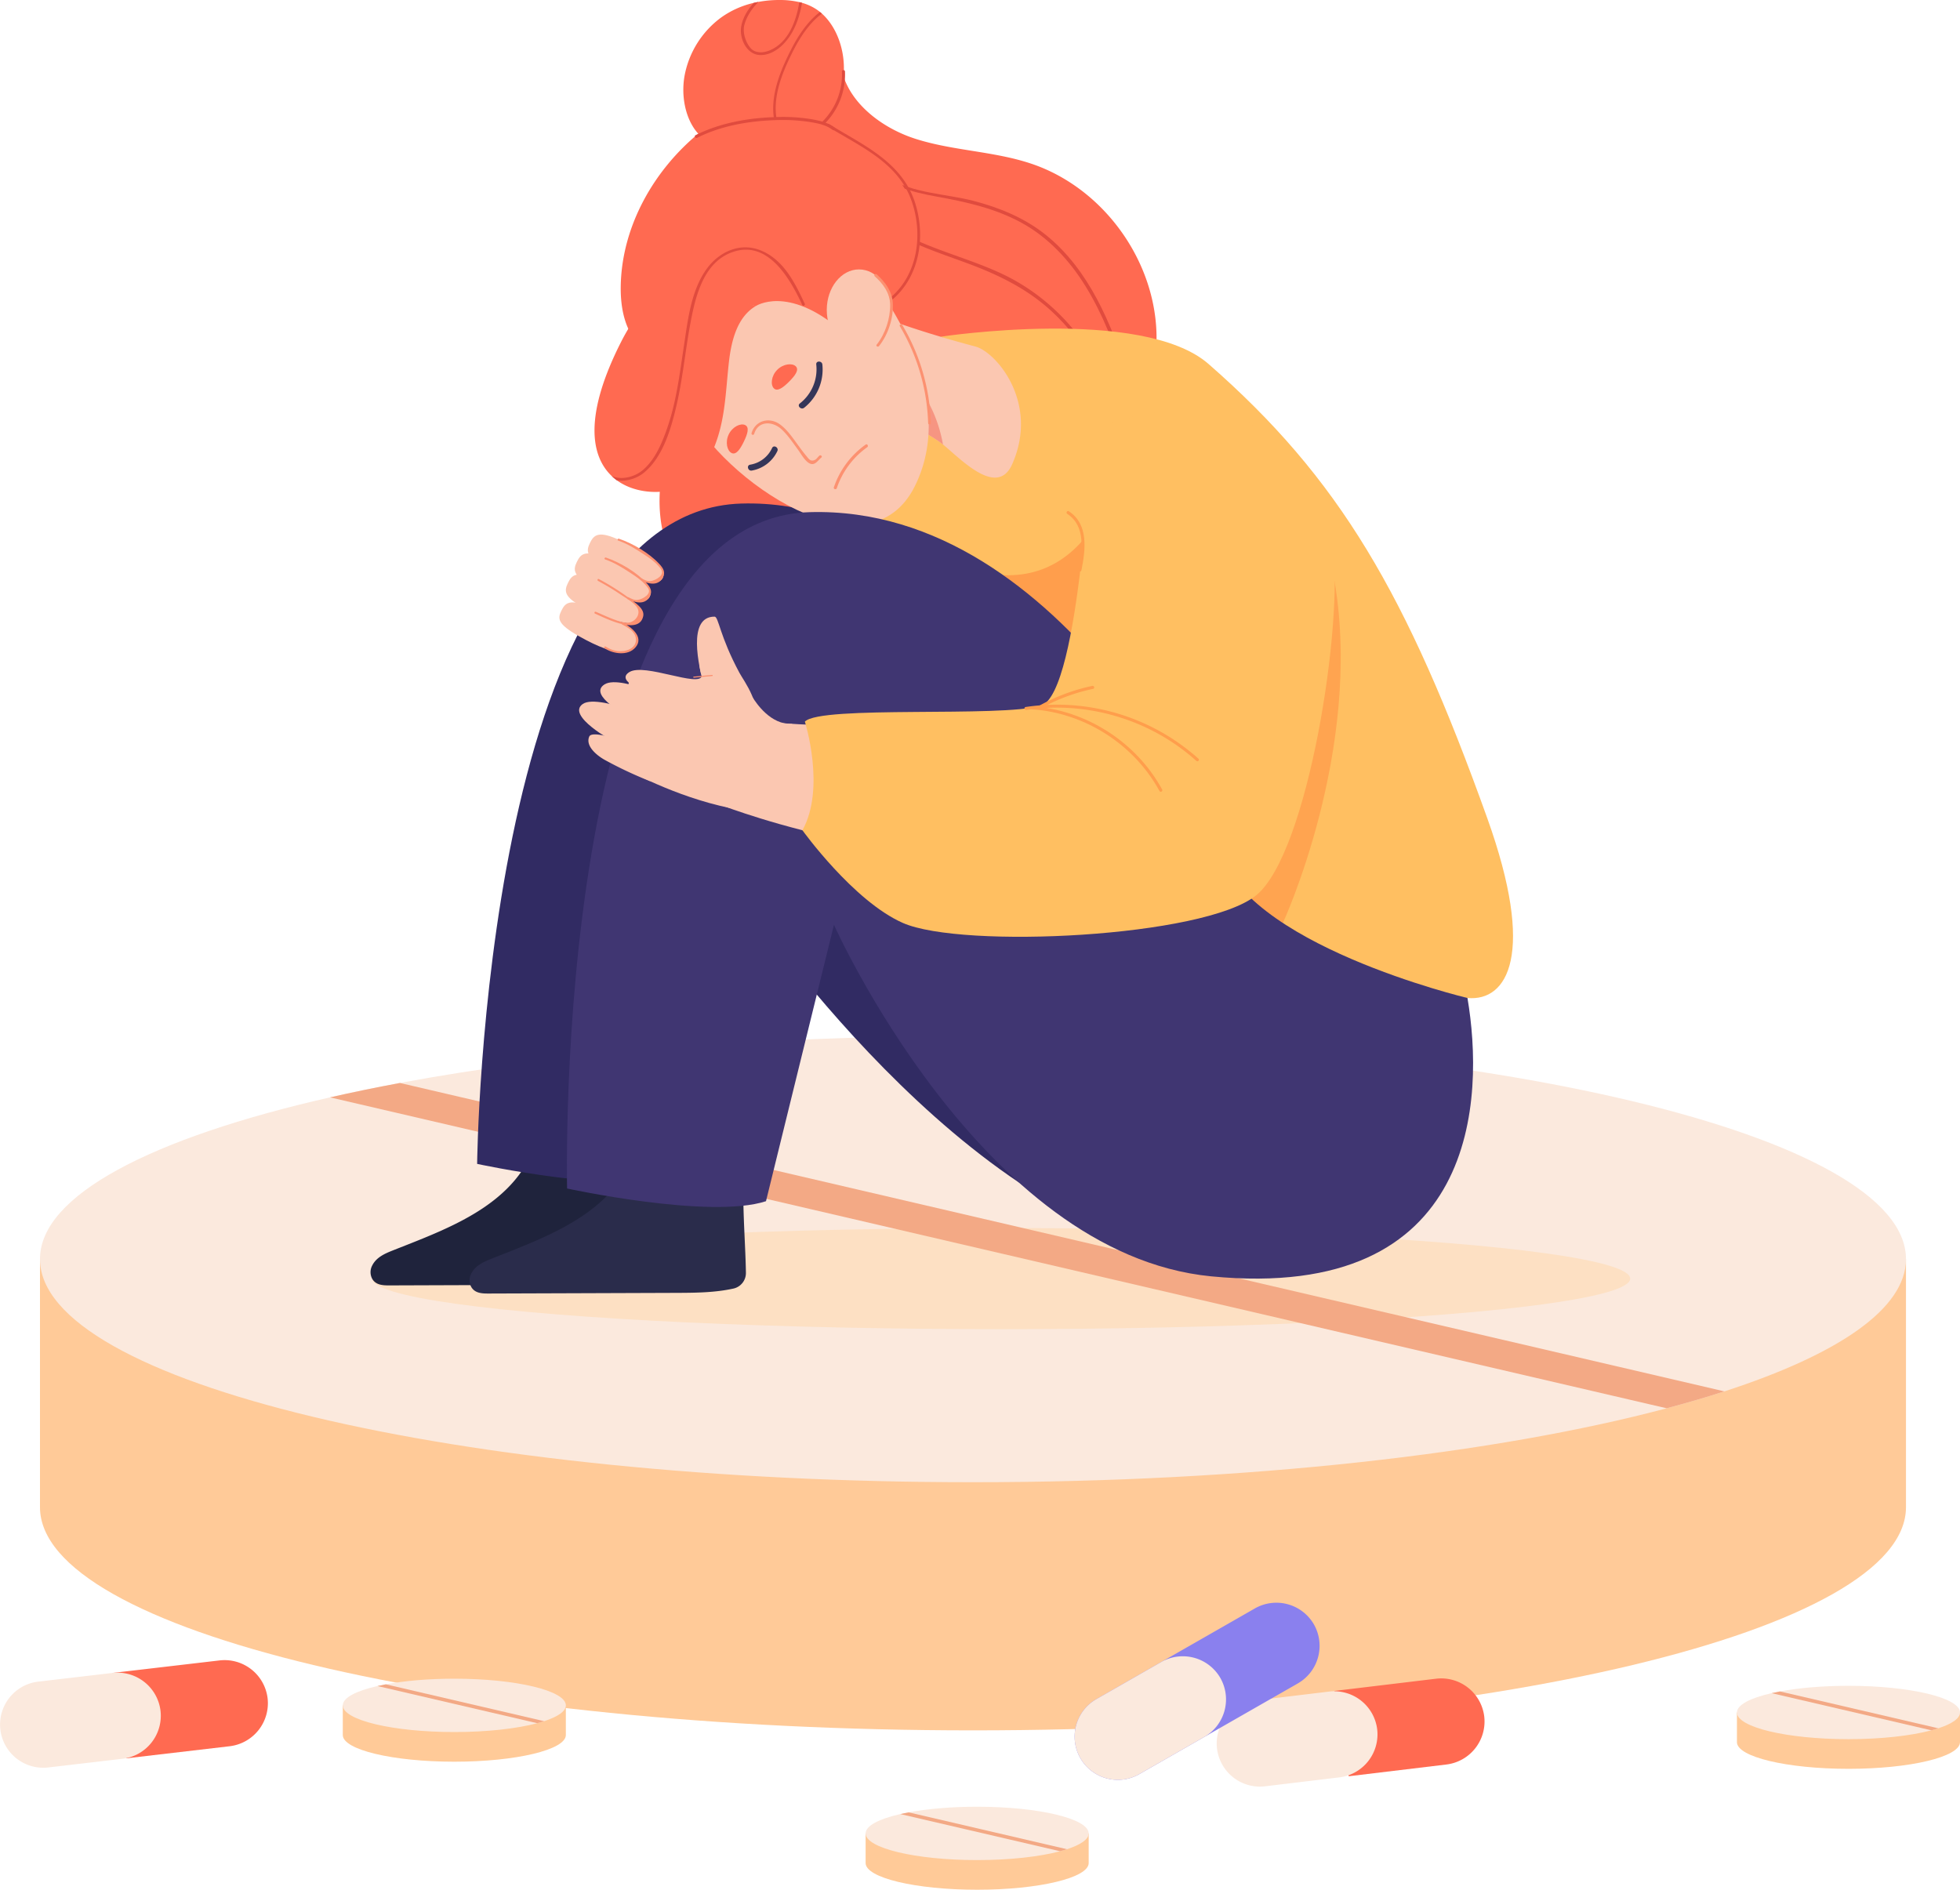<?xml version="1.0" encoding="UTF-8"?> <svg xmlns="http://www.w3.org/2000/svg" viewBox="0 0 1853.57 1787.341"> <defs> <style> .cls-1 { fill: #ffca98; } .cls-2 { fill: #fbe9dd; } .cls-3 { opacity: 0.5; } .cls-4 { fill: #ffd7a9; } .cls-5 { fill: #f3a985; } .cls-6 { fill: #ff6a51; } .cls-7 { fill: #8a80ee; } .cls-8 { fill: #e04b3e; } .cls-9 { fill: #1f233c; } .cls-10 { fill: #2a2c4b; } .cls-11 { fill: #312b63; } .cls-12 { fill: #ffbf61; } .cls-13 { fill: #fbc7b1; } .cls-14 { fill: #fc9171; } .cls-15, .cls-16 { fill: #ff9e4c; } .cls-16 { opacity: 0.8; } .cls-17 { fill: #f69582; } .cls-18 { fill: #353659; } .cls-19 { fill: #403672; } </style> </defs> <g id="Слой_2" data-name="Слой 2"> <g id="_Layer_" data-name="&lt;Layer&gt;"> <g> <path class="cls-1" d="M37.808,1190.84v234.7c0,116.563,395.036,211.056,882.336,211.056,487.301,0,882.336-94.493,882.336-211.056v-234.7Z"></path> <path class="cls-2" d="M1802.486,1190.841c0,46.842-63.783,90.123-171.722,125.138q-25.657,8.301-54.559,15.995c-161.507,42.931-395.6,69.924-656.056,69.924-487.31,0-882.338-94.49-882.338-211.057,0-60.199,105.336-114.501,274.315-152.948q31.594-7.18,66.072-13.614c149.563-27.881,337.643-44.495,541.951-44.495C1407.447,979.784,1802.486,1074.273,1802.486,1190.841Z"></path> <g class="cls-3"> <ellipse class="cls-4" cx="946.851" cy="1209.329" rx="594.838" ry="47.829"></ellipse> </g> <path class="cls-5" d="M1630.763,1315.978q-25.657,8.301-54.559,15.995L312.125,1037.892q31.594-7.18,66.072-13.614Z"></path> <g> <path class="cls-1" d="M1642.619,1619.69v28.056c0,13.934,47.223,25.23,105.475,25.23s105.475-11.296,105.475-25.23v-28.056Z"></path> <path class="cls-2" d="M1853.57,1619.69c0,5.599-7.625,10.773-20.528,14.959q-3.067.992-6.522,1.912c-19.307,5.132-47.29,8.359-78.426,8.359-58.254,0-105.475-11.295-105.475-25.23,0-7.196,12.592-13.688,32.792-18.284q3.777-.858,7.898-1.627c17.879-3.333,40.362-5.319,64.785-5.319C1806.347,1594.46,1853.57,1605.756,1853.57,1619.69Z"></path> <path class="cls-5" d="M1833.042,1634.649q-3.067.992-6.522,1.912l-151.109-35.155q3.777-.858,7.898-1.627Z"></path> </g> <g> <path class="cls-1" d="M324.176,1612.955v28.056c0,13.934,47.223,25.23,105.475,25.23s105.475-11.296,105.475-25.23v-28.056Z"></path> <path class="cls-2" d="M535.127,1612.955c0,5.599-7.625,10.773-20.528,14.959q-3.067.992-6.522,1.912c-19.307,5.132-47.29,8.359-78.425,8.359-58.254,0-105.475-11.295-105.475-25.23,0-7.196,12.592-13.688,32.792-18.284q3.777-.858,7.898-1.627c17.879-3.333,40.362-5.319,64.785-5.319C487.904,1587.725,535.127,1599.02,535.127,1612.955Z"></path> <path class="cls-5" d="M514.599,1627.914q-3.067.992-6.522,1.912l-151.109-35.155q3.777-.858,7.898-1.627Z"></path> </g> <g> <path class="cls-1" d="M818.619,1734.055v28.056c0,13.934,47.223,25.23,105.475,25.23s105.475-11.296,105.475-25.23V1734.055Z"></path> <path class="cls-2" d="M1029.57,1734.055c0,5.599-7.625,10.773-20.528,14.959q-3.067.992-6.522,1.912c-19.307,5.132-47.29,8.359-78.425,8.359-58.254,0-105.475-11.295-105.475-25.23,0-7.196,12.592-13.688,32.792-18.284q3.777-.858,7.898-1.627c17.879-3.333,40.362-5.319,64.785-5.319C982.346,1708.825,1029.57,1720.121,1029.57,1734.055Z"></path> <path class="cls-5" d="M1009.042,1749.014q-3.067.992-6.522,1.912l-151.109-35.155q3.777-.858,7.898-1.627Z"></path> </g> <g> <path class="cls-6" d="M1403.639,1623.425a40.98,40.98,0,0,1-35.693,45.451l-92.484,11.122-13.582-80.684,96.308-11.582A40.984,40.984,0,0,1,1403.639,1623.425Z"></path> <path class="cls-2" d="M1302.406,1635.599a40.979,40.979,0,0,1-35.693,45.451l-70.328,8.458a40.864,40.864,0,0,1-9.758-81.144l70.328-8.458A40.984,40.984,0,0,1,1302.406,1635.599Z"></path> </g> <g> <path class="cls-6" d="M253.077,1606.265a40.979,40.979,0,0,1-35.837,45.337l-97.928,11.46-12.842-80.783,101.271-11.851A40.984,40.984,0,0,1,253.077,1606.265Z"></path> <path class="cls-2" d="M151.806,1618.116a40.979,40.979,0,0,1-35.837,45.337l-70.355,8.233a40.864,40.864,0,0,1-9.499-81.174l70.355-8.233A40.984,40.984,0,0,1,151.806,1618.116Z"></path> </g> <g> <path class="cls-7" d="M1242.574,1536.395a40.979,40.979,0,0,1-15.166,55.765l-149.969,85.838a40.864,40.864,0,0,1-40.599-70.931l149.969-85.838A40.984,40.984,0,0,1,1242.574,1536.395Z"></path> <path class="cls-2" d="M1154.083,1587.045a40.979,40.979,0,0,1-15.166,55.765l-61.477,35.188a40.864,40.864,0,0,1-40.599-70.931l61.477-35.188A40.984,40.984,0,0,1,1154.083,1587.045Z"></path> </g> <g> <path class="cls-6" d="M618.761,254.812c4.755,17.024,10.218,52.562,15.533,69.414,22.767,72.174-42.941,141.057,11.931,222.818,3.269,4.871,18.877-14.158,24.393-12.139,4.14,1.502,8.721.545,13.027-.462a1030.137,1030.137,0,0,0,361.71-164.181c.912-.636,1.831-1.296,2.726-1.962q7.947-5.695,15.76-11.559c.91-.675,1.836-1.359,2.738-2.05q8.952-6.75,17.734-13.692c2.656-2.086,5.364-4.263,7.037-7.189,2.091-3.674,2.358-8.081,2.393-12.319.841-72.828-49.284-143.407-118.328-166.624-35.598-11.976-74.279-12.166-110.031-23.688-26.839-8.667-53.303-27.086-64.784-51.633a61.121,61.121,0,0,1-5.955-26.3L734.662,98.543l-26.954,20.348-50.37,38.031c-36.995,28.385-6.279,21.767-43.267,50.128C622.304,207.603,616.547,246.864,618.761,254.812Z"></path> <path class="cls-8" d="M886.122,186.005c27.505,4.935,55.379,11.179,80.091,24.768,25.254,13.898,45.095,35.323,60.177,59.647,16.608,26.783,27.807,56.442,37.452,86.32.91-.675,1.836-1.359,2.738-2.05-15.754-48.618-36.537-99.446-77.334-132.332-20.081-16.171-43.916-25.975-68.712-32.391-26.302-6.8-56.964-6.931-80.416-21.739-25.983-16.397-33.738-28.705-19.734-12.783C837.912,175.343,860.889,181.472,886.122,186.005Z"></path> <path class="cls-8" d="M915.221,249.154c28.937,10.724,56.034,23.893,78.966,44.953a196.305,196.305,0,0,1,51.169,76.154c.912-.636,1.831-1.296,2.726-1.962-17.863-47.126-53.338-86.606-99.019-108.62-47.761-23.015-109.804-30.715-141.314-78.116-16.031-24.118-8.03,10.777,35.321,36.988C865.512,232.107,890.76,240.092,915.221,249.154Z"></path> <path class="cls-9" d="M610.331,1158.018c.588,13.225,1.242,26.105,1.432,38.086a15.07,15.07,0,0,1-11.794,14.943c-17.658,3.899-36.154,4.015-54.354,4.08q-88.605.319-177.24.624c-6.081.022-12.884-.21-16.362-6.219a13.29,13.29,0,0,1-.066-12.49c3.949-7.982,12.179-11.463,20.015-14.562,38.042-15.025,79.361-30.194,107.562-58.296.891-.883,1.766-1.796,2.642-2.708a114.302,114.302,0,0,0,15.725-20.867,71.547,71.547,0,0,0,7.999-18.963,47.631,47.631,0,0,0,1.197-6.971c.1-.911.171-1.822.196-2.747l20.841-1.357,5.999-.393,80.52-5.234c-5.075,20.512-5.77,44.481-5.196,68.529C609.635,1141.695,609.969,1149.916,610.331,1158.018Z"></path> <path class="cls-10" d="M703.98,1165.709c.588,13.225,1.242,26.105,1.431,38.086a15.07,15.07,0,0,1-11.794,14.943c-17.658,3.899-36.154,4.015-54.354,4.08q-88.605.319-177.24.624c-6.081.022-12.884-.21-16.362-6.219a13.29,13.29,0,0,1-.066-12.49c3.949-7.982,12.179-11.463,20.015-14.562,38.042-15.025,79.361-30.194,107.562-58.296.891-.883,1.766-1.796,2.642-2.708a114.298,114.298,0,0,0,15.725-20.867,71.547,71.547,0,0,0,7.999-18.963,47.647,47.647,0,0,0,1.197-6.971c.1-.911.171-1.822.196-2.747l20.841-1.357,5.999-.393,80.52-5.234c-5.074,20.512-5.769,44.481-5.196,68.529C703.284,1149.386,703.618,1157.608,703.98,1165.709Z"></path> <path class="cls-11" d="M1067.523,837.825s-122.55-368.713-366.45-361.566-249.843,624.551-249.843,624.551,135.183,29.304,188.103,11.998l64.28-261.421s210.963,313.626,428.958,334.816c254.359,24.726,180.304-189.443,164.438-282.676C1297.009,903.528,1088.179,929.473,1067.523,837.825Z"></path> <path class="cls-12" d="M889.46,318.473s190.807-29.011,253.494,25.816c123.583,108.086,187.417,216.962,263.611,429.707,45.98,128.383,19.283,173.379-18.789,169.918s-251.204-51.351-347.321-16.74-185.8,51.708-149.611-102.206-133.906-334.232-50.952-418.413S889.46,318.473,889.46,318.473Z"></path> <g> <path class="cls-13" d="M574.343,537.426c-21.314-10.288-19.888-16.803-16.374-23.991s7.788-12.328,29.102-2.039,44.972,24.431,39.685,35.243C621.861,556.65,595.657,547.714,574.343,537.426Z"></path> <path class="cls-14" d="M605.882,548.831c7.165,3.362,16.292,5.911,20.935-2.482,2.827-5.111.395-8.979-3.318-12.975-9.454-10.175-24.929-19.374-38.167-23.849-1.165-.394-1.861,1.382-.688,1.778,8.681,2.934,16.993,8.191,24.583,13.194,4.672,3.08,9.607,6.419,13.32,10.633,1.269,1.44,3.051,3.271,3.471,5.191,1.154,5.279-8.409,9.766-12.476,9.348-2.382-.245-4.852-1.623-6.971-2.617-1.115-.523-1.801,1.256-.688,1.778Z"></path> <path class="cls-13" d="M547.278,601.579c-20.595-11.643-19.888-16.803-16.374-23.991s7.788-12.328,29.102-2.039,47.252,20.435,41.935,31.978C597.279,617.648,586.254,623.613,547.278,601.579Z"></path> <path class="cls-13" d="M553.557,575.209c-21.314-10.288-19.888-16.803-16.374-23.991s7.788-12.328,29.102-2.039,44.091,24.048,39.685,35.243C601.357,596.144,574.87,585.498,553.557,575.209Z"></path> <path class="cls-13" d="M562.009,555.237c-21.314-10.288-19.888-16.803-16.374-23.991s7.788-12.328,29.102-2.039,44.972,24.431,39.685,35.243C609.526,574.462,583.322,565.525,562.009,555.237Z"></path> <path class="cls-14" d="M571.74,613.135c8.139,5.389,22.26,7.524,29.358-.97,8.156-9.761-4.253-19.101-11.978-23.258-1.081-.582-1.761,1.201-.688,1.778,3.92,2.109,8.338,4.417,10.94,8.167,3.71,5.346,2.371,11.992-3.587,15.003-7.357,3.718-16.296,2.122-22.919-2.263-1.023-.677-2.156.86-1.125,1.543Z"></path> <path class="cls-14" d="M562.761,580.398c8.295,3.523,41.367,21.154,45.491,2.509,1.396-6.312-5.39-11.12-9.619-14.417a228.508,228.508,0,0,0-32.35-20.826c-1.081-.582-1.761,1.2-.688,1.778a236.745,236.745,0,0,1,20.653,12.421c4.905,3.323,12.018,7.158,15.641,11.833,5.523,7.127-1.979,16.049-9.868,15.277a43.772,43.772,0,0,1-10.352-2.707c-6.177-2.22-12.182-5.082-18.22-7.646-1.135-.482-1.824,1.296-.688,1.778Z"></path> <path class="cls-14" d="M593.548,566.642c7.165,3.362,16.292,5.911,20.935-2.482,2.827-5.111.395-8.979-3.318-12.975-9.454-10.175-24.929-19.374-38.167-23.849-1.165-.394-1.861,1.382-.688,1.778,8.681,2.934,16.993,8.191,24.583,13.194,4.672,3.08,9.607,6.419,13.32,10.633,1.269,1.44,3.051,3.271,3.471,5.191,1.154,5.279-8.409,9.766-12.476,9.348-2.382-.245-4.852-1.623-6.97-2.617-1.116-.523-1.801,1.256-.688,1.778Z"></path> </g> <path class="cls-15" d="M855.91,506.642s101.801,81.875,168.946,3.42-14.583,151.183-14.583,151.183l-45.661-33.186Z"></path> <path class="cls-6" d="M751.437,133.574c10.012-2.428,19.436-8.687,27.155-17.372a77.048,77.048,0,0,0,13.318-21.276c.665-1.568,1.286-3.147,1.827-4.758a73.314,73.314,0,0,0,2.106-7.033.203.203,0,0,0,.02-.087c.254-.983.465-1.977.675-2.97.111-.534.211-1.077.304-1.607.127-.642.231-1.299.334-1.956.335-2.175.586-4.35.722-6.529,1.515-21.981-6.328-43.899-19.994-56.564-.651-.603-1.322-1.2-2.015-1.762a44.247,44.247,0,0,0-4.987-3.577,49.97,49.97,0,0,0-12.402-5.416c-.824-.24-1.676-.463-2.518-.647a80.742,80.742,0,0,0-18.72-2.02,106.68,106.68,0,0,0-20.014,1.793c-1.483.258-2.966.569-4.465.935a86.03,86.03,0,0,0-30.682,13.74,88.347,88.347,0,0,0-34.781,55.601c-2.909,16.763.056,34.767,7.946,47.611a41.484,41.484,0,0,0,3.079,4.413c.643.833,1.317,1.617,2.005,2.376a35.955,35.955,0,0,0,6.278,5.479l81.578,1.563Z"></path> <path class="cls-6" d="M587.025,271.227c-.244,19.611,3.611,40.555,17.201,54.695L721.89,319.286a244.209,244.209,0,0,0,81.645-16.254c14.951-5.769,34.12-11.404,44.564-23.558,17.462-20.321,20.307-42.109,22.048-57.443,1.946-17.143-23.238-103.09-145.237-115.358-10.088-1.014-23.465-3.523-32.951.056-10.689,4.032-20.253,10.577-29.163,17.728C618.43,160.062,587.734,214.344,587.025,271.227Z"></path> <path class="cls-16" d="M1213.219,872.966s75.648-163.169,49.034-322.242-120.452,300.005-120.452,300.005Z"></path> <path class="cls-13" d="M806.701,319.879l-.32,6.251-2.877,54.402s20.369,4.16,46.554,15.926a251.48,251.48,0,0,1,36.712,20.25c1.759,1.183,3.422,2.438,5.021,3.724,16.683,13.559,51.252,50.702,65.476,18.521,25.742-58.258-15.25-106.015-34.817-111.201-76.993-20.454-113.976-38.219-114.128-38.29Z"></path> <path class="cls-17" d="M891.791,420.432c-3.917-21.984-16.46-61.451-56.509-81.211-.576-.273-1.146-.561-1.722-.835,0,0,.934,2.979,2.415,7.776,3.549,11.549,10.196,33.66,14.082,50.295a251.48,251.48,0,0,1,36.712,20.25C888.529,417.891,890.192,419.146,891.791,420.432Z"></path> <path class="cls-13" d="M650.11,386.482c32.585,67.633,170.707,162.855,215.12,73.242,44.414-89.614-38.447-191.974-38.447-191.974C654.556,125.694,617.525,318.849,650.11,386.482Z"></path> <path class="cls-14" d="M850.979,308.543a190.762,190.762,0,0,1,26.76,91.631c.052,1.659,2.644,1.734,2.591.06a193.442,193.442,0,0,0-27.064-92.91C852.415,305.892,850.125,307.108,850.979,308.543Z"></path> <path class="cls-14" d="M754.253,420.388c-4.93-6.742-9.994-14.309-16.927-19.186-9.887-6.953-22.973-3.562-26.596,8.466a1.297,1.297,0,0,0,2.489.725c3.84-12.749,17.461-12.165,25.909-4.326,6.001,5.569,10.591,12.554,15.43,19.1,2.902,3.927,7.13,12.017,12.111,13.544,4.448,1.363,7.125-3.648,10.048-5.896,1.323-1.018-.454-2.907-1.766-1.898-1.153.886-2.651,3.147-3.844,3.803-4.54,2.499-6.307-.806-8.562-3.471C759.602,427.771,756.941,424.063,754.253,420.388Z"></path> <path class="cls-6" d="M731.849,367.299c3.33,3.321,8.692-.62,14.422-6.365s9.656-11.118,6.325-14.439-11.819-2.498-17.549,3.247S728.518,363.978,731.849,367.299Z"></path> <path class="cls-6" d="M689.172,410.827c-3.541,7.3-1.526,15.587,2.706,17.64,4.232,2.052,8.014-3.423,11.555-10.723,3.541-7.3,5.499-13.66,1.267-15.713C700.468,399.978,692.713,403.527,689.172,410.827Z"></path> <path class="cls-6" d="M641.623,262.456c-23.984,13.426-41.613,36.067-54.084,60.564-35.748,70.276-28.735,108.578-9.016,127.222a47.051,47.051,0,0,0,4.848,4.045c19.351,14.075,47.102,13.029,61.344,5.834,19.408-9.81,30.171-31.538,35.809-52.536,5.649-20.992,6.334-42.931,8.734-64.552,2.266-20.344,7.701-43.027,25.333-53.463l-52.086-19.355-2.592-.961Z"></path> <path class="cls-6" d="M647.069,270.189l67.516,19.38s29.743-20.253,80.191,22.413c0,0,59.258-6.949,59.755-69.937s-125.999-52.578-127.801-51.691c-1.801.886-48.508,16.229-48.508,16.229Z"></path> <ellipse class="cls-13" cx="812.314" cy="293.133" rx="38.321" ry="30.444" transform="translate(518.194 1105.09) rotate(-89.93)"></ellipse> <path class="cls-8" d="M844.488,282.867c25.693-22.307,30.951-60.018,20.836-91.303-12.522-38.728-49.261-54.366-81.317-74.199a1.297,1.297,0,0,0-1.36,2.206c30.597,18.93,66.731,33.988,79.494,70.617,10.738,30.82,6.151,68.581-19.418,90.781C841.46,282.066,843.231,283.959,844.488,282.867Z"></path> <path class="cls-14" d="M829.077,325.972c-1.039,1.299,1.176,2.648,2.206,1.36,8.725-10.915,13.936-26.9,13.029-40.947-.709-10.991-7.277-19.762-15.213-26.88-1.233-1.107-3.139.652-1.898,1.766,7.92,7.104,14.412,15.741,14.591,26.816C842.004,301.212,837.23,315.773,829.077,325.972Z"></path> <path class="cls-8" d="M734.243,111.353a61.236,61.236,0,0,1-.55-12.899c1.004-17.259,8.452-34.641,16.197-49.927,6.518-12.879,15.434-26.802,27.33-35.547-.582-.552-1.183-1.099-1.805-1.611-11.912,8.992-20.951,22.967-27.509,35.935-7.935,15.668-15.447,33.251-16.56,50.86a64.14,64.14,0,0,0,.557,13.819C732.145,113.529,734.474,112.892,734.243,111.353Z"></path> <path class="cls-8" d="M746.779,34.432c6.379-9.478,9.757-20.504,11.721-31.765-.824-.24-1.676-.463-2.518-.647-3.202,18.409-10.299,37.888-27.664,45.471-6.298,2.739-14.227,3.282-18.906-2.452-4.481-5.512-7.337-14.447-5.473-21.496,2.135-8.003,7.16-15.584,13.309-21.75-1.483.258-2.966.569-4.465.935-5.882,6.55-10.488,14.321-11.863,22.424-1.895,11.068,5.046,26.21,17.288,26.884C730.115,52.707,740.527,43.703,746.779,34.432Z"></path> <path class="cls-8" d="M761.039,287.261c-9.374-20.061-20.285-42.143-42.263-50.68-19.427-7.534-39.15,1.863-50.739,18.104a78.537,78.537,0,0,0-8.127,14.569c-7.798,17.923-10.239,38.797-13.082,57.546-3.985,26.259-7.115,52.926-15.87,78.139-4.832,13.901-11.242,29.411-22.617,39.296-7.952,6.916-20.423,10.124-29.82,6.007a47.051,47.051,0,0,0,4.848,4.045c8.85,1.416,18.822-1.572,25.865-7.422,17.86-14.804,25.531-41.875,30.582-63.554,5.797-24.957,8.159-50.54,12.772-75.724,2.172-11.87,4.889-25.332,9.914-37.372,5.903-14.197,15.02-26.429,30.218-31.777,33.672-11.846,54.412,25.18,66.024,50.041C759.457,289.99,761.738,288.765,761.039,287.261Z"></path> <path class="cls-18" d="M760.494,385.656a46.172,46.172,0,0,0,17.209-40.925c-.383-3.655-6.155-3.694-5.769,0a40.97,40.97,0,0,1-15.52,36.846c-2.909,2.304,1.198,6.361,4.079,4.079Z"></path> <path class="cls-18" d="M730.156,423.744a27.716,27.716,0,0,1-20.734,15.761c-3.651.631-2.103,6.191,1.534,5.563a33.01,33.01,0,0,0,24.181-18.412c1.576-3.339-3.396-6.27-4.981-2.912Z"></path> <path class="cls-14" d="M791.364,461.686a78.288,78.288,0,0,1,28.748-38.692c1.498-1.069.059-3.572-1.456-2.49a81.547,81.547,0,0,0-30.073,40.416c-.599,1.761,2.186,2.517,2.781.767Z"></path> <path class="cls-19" d="M1152.583,801.276s-143.169-324.016-387.069-316.87-229.224,639.706-229.224,639.706,135.183,29.304,188.103,11.998l64.28-261.421s138.775,311.299,356.77,332.489c254.359,24.725,258.199-170.031,242.334-263.264C1387.777,943.915,1173.238,892.923,1152.583,801.276Z"></path> <g> <g> <path class="cls-13" d="M993.757,776.716c-90.138,69.393-310.217-14.616-310.217-14.616l-14.038-86.302c65.448,12.129,174.536,13.415,222.289,6.702,40.376-5.676,51.881-7.371,87.644,12.213C1014.245,713.774,1039.042,741.854,993.757,776.716Z"></path> <path class="cls-13" d="M591.251,727.114s46.192,26.269,98.897,37.069c9.434,1.933,60.563-79.642,58.985-79.55-20.416,1.192-34.248-20.139-37.043-24.556-8.153-12.912-33.651-17.078-33.651-17.078Z"></path> <path class="cls-13" d="M686.911,700.57c8.141-2.209,18.336,4.319,26.209-13.575,8.528-19.38-9.635-42.839-13.828-50.636-18.844-35.042-19.663-53.128-23.546-53.138-25.916-.068-15.094,46.534-9.976,65.401C670.891,667.49,678.77,702.779,686.911,700.57Z"></path> <path class="cls-13" d="M568.66,713.098l76.454,31.283c26.957,7.642,43.908-23.832,44.997-40.969,1.175-18.484-35.274-100.217-27.429-67.327,2.068,8.672,20.249,26.109-20.168,9.162l-33.658-9.032c-11.05-3.133-12.187,2.717-15.53,14.509l-7.606,37.708C582.376,700.224,557.61,709.966,568.66,713.098Z"></path> <path class="cls-13" d="M663.733,639.286c-2.241,11.263-54.136-12.387-68.428-3.693s17.395,19.572,17.395,19.572,36.4,24.348,51.263,23.161C684.952,676.65,665.556,630.127,663.733,639.286Z"></path> <path class="cls-13" d="M650.04,669.187s-61.738-32.182-78.261-21.921,22.521,30.134,22.521,30.134Z"></path> <path class="cls-13" d="M640.806,689.006s-73.798-34.304-89.728-23.146,29.214,35.513,29.214,35.513Z"></path> <path class="cls-13" d="M628.375,716.171s-66.912-29.493-71.144-19.492c-3.86,9.123,7.672,18.12,14.548,21.965a375.627,375.627,0,0,0,43.12,20.263Z"></path> </g> <path class="cls-14" d="M673.548,639.367q-8.754.8-17.509,1.601c-.654.06-.623-.961.024-1.02q8.754-.8,17.509-1.601c.654-.06.623.961-.024,1.02Z"></path> </g> <path class="cls-12" d="M1032.579,403.894s-10.599,252.321-48.25,263.596-208.16-.558-223.158,15.011c0,0,19.89,63.056-2.312,102.757,0,0,48.19,67.104,95.054,87.708,55.984,24.613,284.812,13.65,334.039-26.157s83.07-258.917,72.302-330.553-84.609-126.83-107.684-132.64S1032.579,403.894,1032.579,403.894Z"></path> <path class="cls-15" d="M970.692,671.482c57.435-8.801,117.511,9.24,160.651,48.143,1.375,1.24,3.422-.793,2.039-2.04a200.695,200.695,0,0,0-163.458-48.884c-1.829.28-1.052,3.06.767,2.781Z"></path> <path class="cls-15" d="M1099.044,746.721c-24.464-44.848-71.688-75.088-122.624-78.695-1.852-.131-1.844,2.754,0,2.884,49.933,3.536,96.172,33.342,120.133,77.267.889,1.63,3.381.176,2.491-1.456Z"></path> <path class="cls-15" d="M984.788,669.688a177.858,177.858,0,0,1,48.95-18.171c1.815-.385,1.047-3.166-.767-2.781a180.508,180.508,0,0,0-49.639,18.462c-1.627.894-.173,3.386,1.456,2.491Z"></path> <path class="cls-15" d="M1009.32,486.028c17.749,11.589,14.154,34.932,10.596,52.624-.364,1.812,2.415,2.588,2.781.767,3.849-19.142,7.054-43.491-11.921-55.881-1.559-1.018-3.006,1.478-1.456,2.491Z"></path> <path class="cls-8" d="M796.205,67.657a62.828,62.828,0,0,1-18.098,47.026c-1.304,1.323.734,3.364,2.04,2.04a65.712,65.712,0,0,0,18.943-49.066c-.078-1.849-2.963-1.859-2.884,0Z"></path> <path class="cls-8" d="M659.269,130.35c22.448-11.304,48.302-15.818,73.242-16.694a170.507,170.507,0,0,1,33.094,1.691c7.316,1.182,15.843,2.762,21.811,7.489,1.44,1.141,3.495-.887,2.04-2.039-5.822-4.611-13.517-6.497-20.679-7.817a166.191,166.191,0,0,0-34.698-2.258c-25.981.726-52.893,5.368-76.266,17.137-1.658.835-.2,3.324,1.456,2.491Z"></path> </g> </g> </g> </g> </svg> 